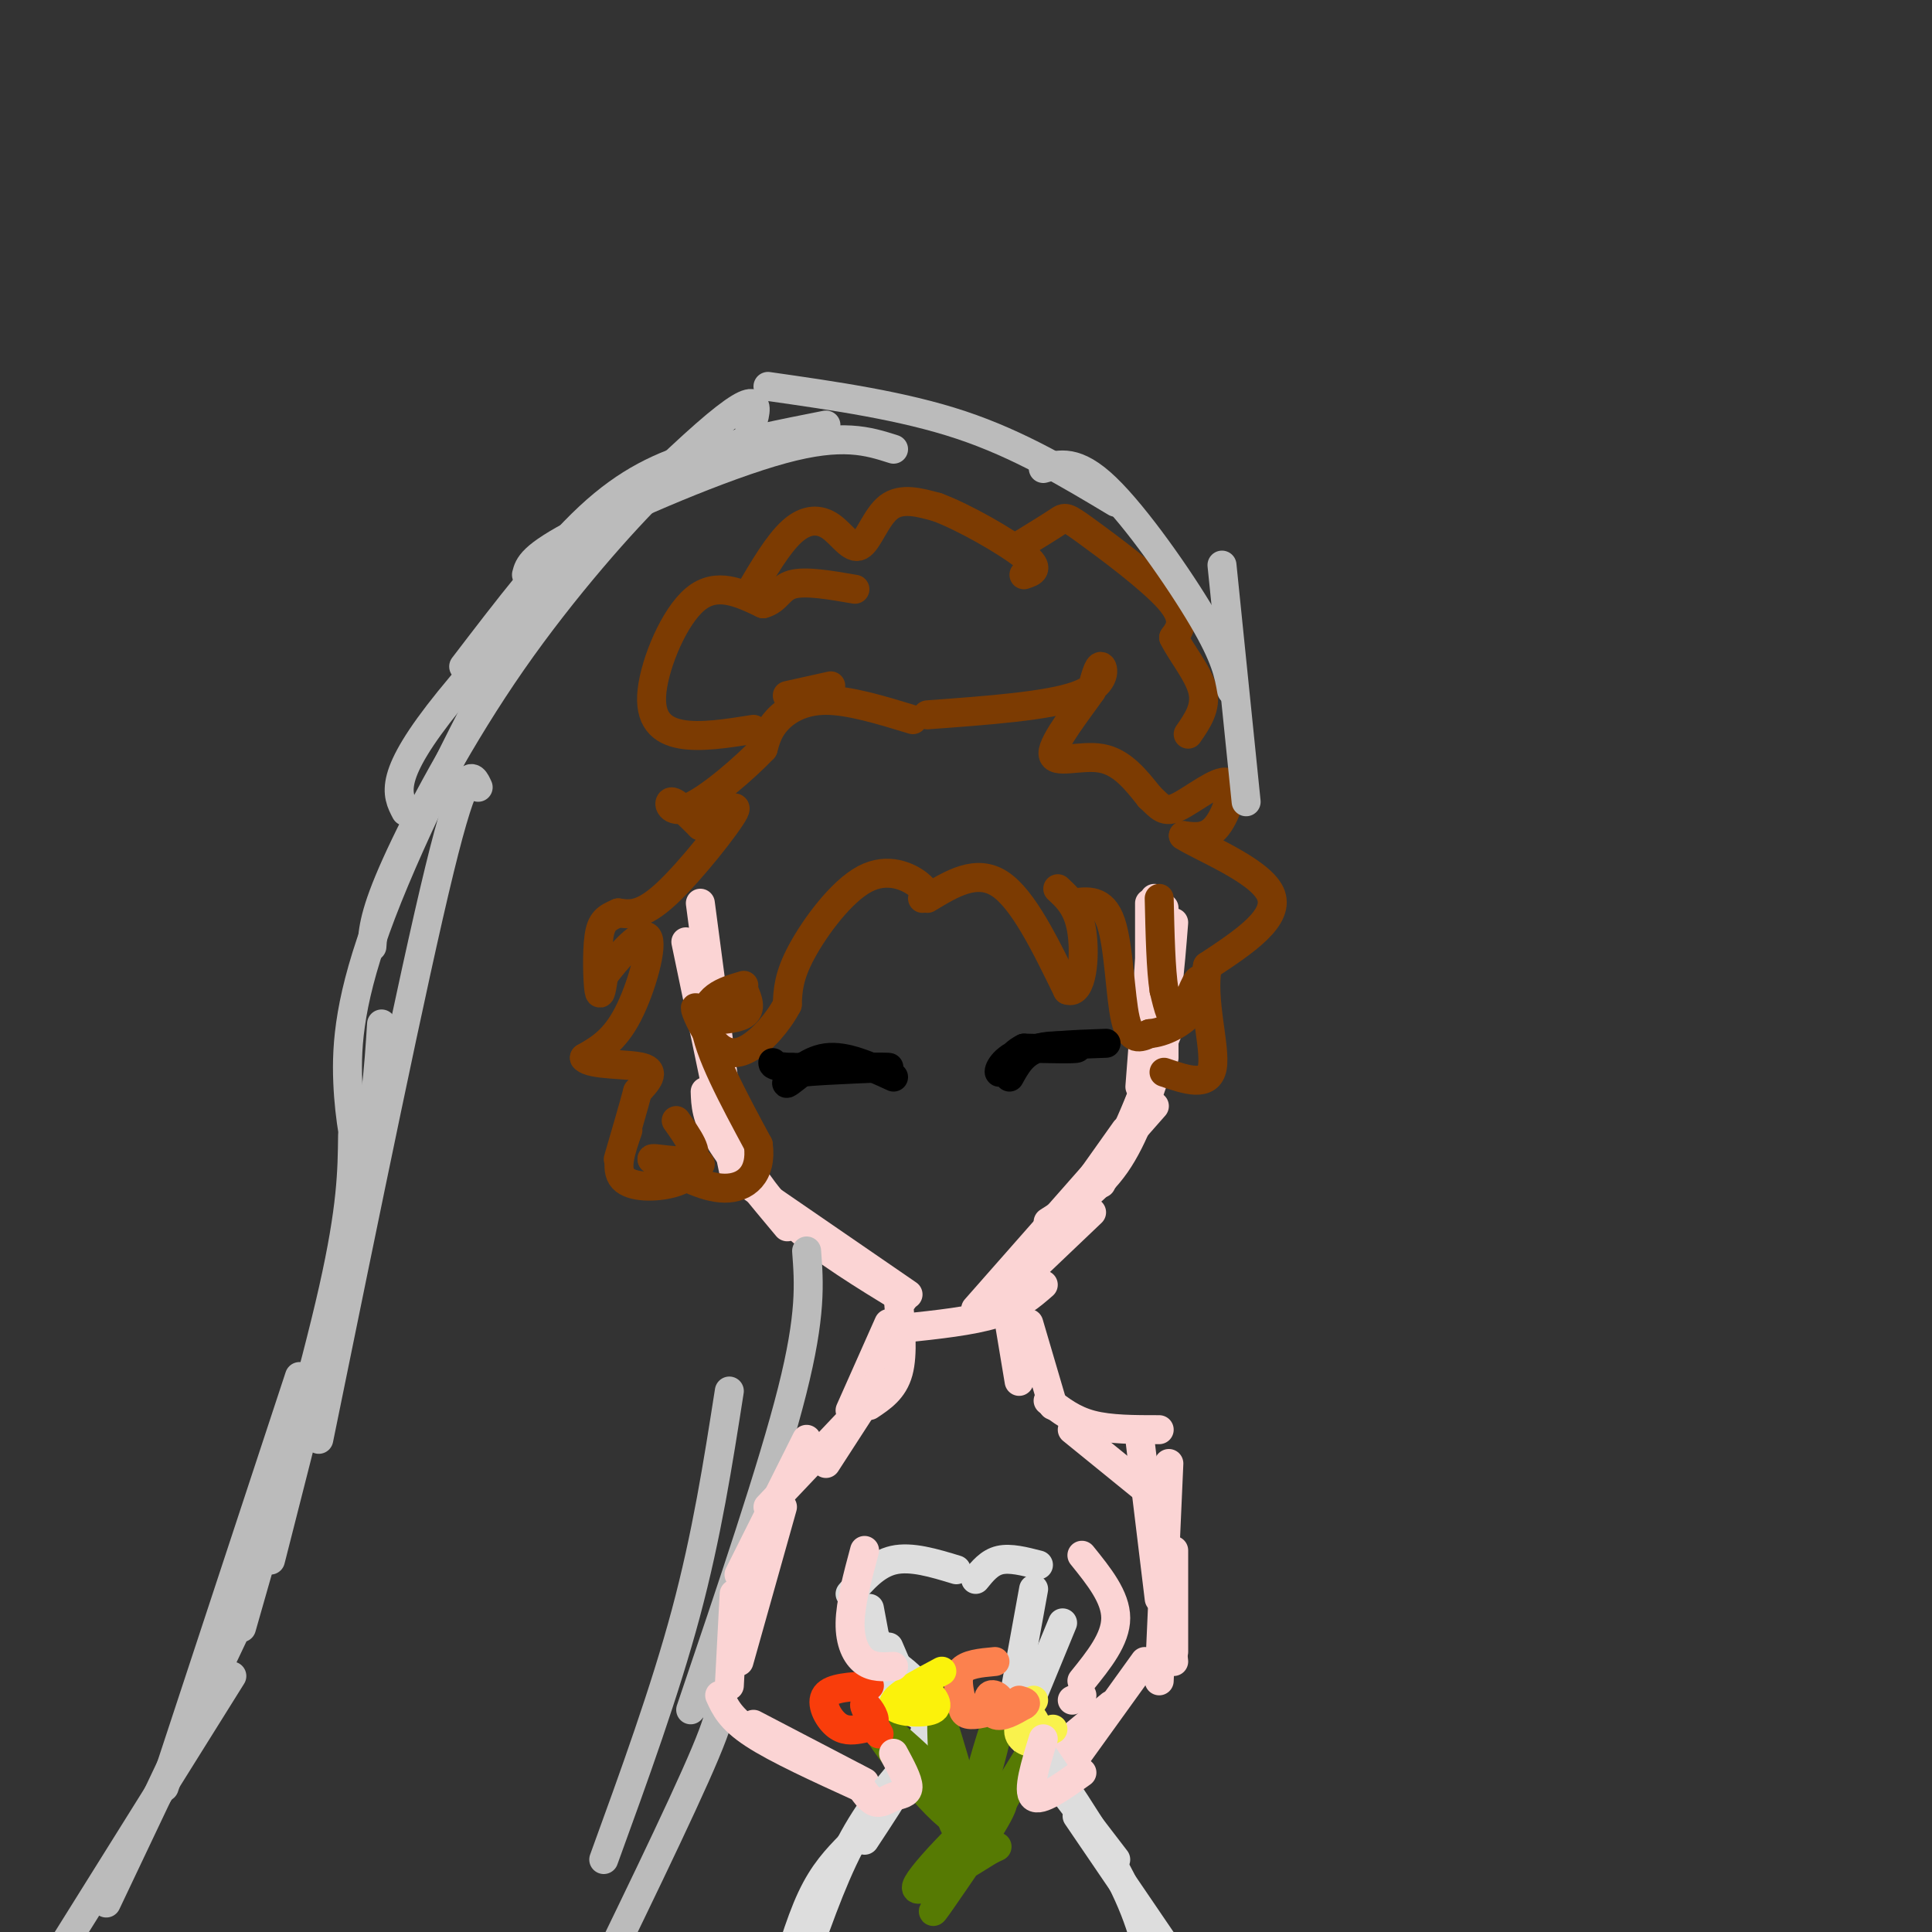 <svg viewBox='0 0 400 400' version='1.1' xmlns='http://www.w3.org/2000/svg' xmlns:xlink='http://www.w3.org/1999/xlink'><rect x="0" y="0" width="400" height="400" fill="#333333" stroke="none"/><g fill='none' stroke='#FBD4D4' stroke-width='6' stroke-linecap='round' stroke-linejoin='round'><path d='M145,187c0.000,0.000 7.000,53.000 7,53'/><path d='M142,195c0.000,0.000 10.000,48.000 10,48'/><path d='M146,226c0.083,2.667 0.167,5.333 3,10c2.833,4.667 8.417,11.333 14,18'/><path d='M153,239c3.167,5.000 6.333,10.000 12,15c5.667,5.000 13.833,10.000 22,15'/><path d='M156,246c0.000,0.000 32.000,22.000 32,22'/><path d='M187,275c7.083,-0.750 14.167,-1.500 19,-3c4.833,-1.500 7.417,-3.750 10,-6'/><path d='M205,271c0.000,0.000 21.000,-20.000 21,-20'/><path d='M202,271c0.000,0.000 37.000,-42.000 37,-42'/><path d='M211,265c0.000,0.000 22.000,-31.000 22,-31'/><path d='M217,253c5.083,-3.250 10.167,-6.500 14,-12c3.833,-5.500 6.417,-13.250 9,-21'/><path d='M234,233c0.000,0.000 10.000,-25.000 10,-25'/><path d='M228,245c4.250,-8.500 8.500,-17.000 11,-26c2.500,-9.000 3.250,-18.500 4,-28'/><path d='M236,225c0.000,0.000 3.000,-39.000 3,-39'/><path d='M241,219c0.000,0.000 0.000,-31.000 0,-31'/><path d='M238,213c0.000,0.000 0.000,-26.000 0,-26'/></g>
<g fill='none' stroke='#7C3B02' stroke-width='6' stroke-linecap='round' stroke-linejoin='round'><path d='M192,186c5.083,-3.083 10.167,-6.167 15,-3c4.833,3.167 9.417,12.583 14,22'/><path d='M221,205c3.067,1.156 3.733,-6.956 3,-12c-0.733,-5.044 -2.867,-7.022 -5,-9'/><path d='M222,187c3.156,-0.467 6.311,-0.933 8,4c1.689,4.933 1.911,15.267 3,20c1.089,4.733 3.044,3.867 5,3'/><path d='M238,214c2.697,-0.158 6.939,-2.053 9,-5c2.061,-2.947 1.939,-6.947 1,-6c-0.939,0.947 -2.697,6.842 -4,8c-1.303,1.158 -2.152,-2.421 -3,-6'/><path d='M241,205c-0.667,-4.167 -0.833,-11.583 -1,-19'/><path d='M191,186c0.452,-0.774 0.905,-1.548 -1,-3c-1.905,-1.452 -6.167,-3.583 -11,-1c-4.833,2.583 -10.238,9.881 -13,15c-2.762,5.119 -2.881,8.060 -3,11'/><path d='M163,208c-1.922,3.683 -5.226,7.389 -8,9c-2.774,1.611 -5.016,1.126 -7,-1c-1.984,-2.126 -3.710,-5.893 -4,-7c-0.290,-1.107 0.855,0.447 2,2'/><path d='M146,211c2.089,0.311 6.311,0.089 8,-1c1.689,-1.089 0.844,-3.044 0,-5'/><path d='M154,204c-4.250,1.250 -8.500,2.500 -8,8c0.500,5.500 5.750,15.250 11,25'/><path d='M157,237c0.822,6.156 -2.622,9.044 -7,9c-4.378,-0.044 -9.689,-3.022 -15,-6'/><path d='M135,240c-0.422,-0.578 6.022,0.978 8,0c1.978,-0.978 -0.511,-4.489 -3,-8'/><path d='M189,149c-6.556,-2.000 -13.111,-4.000 -18,-4c-4.889,0.000 -8.111,2.000 -10,4c-1.889,2.000 -2.444,4.000 -3,6'/><path d='M158,155c-3.548,3.762 -10.917,10.167 -15,12c-4.083,1.833 -4.881,-0.905 -4,-1c0.881,-0.095 3.440,2.452 6,5'/><path d='M145,171c3.226,-0.869 8.292,-5.542 7,-3c-1.292,2.542 -8.940,12.298 -14,17c-5.060,4.702 -7.530,4.351 -10,4'/><path d='M128,189c-2.440,1.060 -3.542,1.708 -4,5c-0.458,3.292 -0.274,9.226 0,11c0.274,1.774 0.637,-0.613 1,-3'/><path d='M125,202c2.321,-3.119 7.625,-9.417 9,-8c1.375,1.417 -1.179,10.548 -4,16c-2.821,5.452 -5.911,7.226 -9,9'/><path d='M121,219c1.311,1.622 9.089,1.178 12,2c2.911,0.822 0.956,2.911 -1,5'/><path d='M132,226c-0.833,3.167 -2.417,8.583 -4,14'/><path d='M192,148c12.489,-0.911 24.978,-1.822 31,-4c6.022,-2.178 5.578,-5.622 5,-6c-0.578,-0.378 -1.289,2.311 -2,5'/><path d='M226,143c-2.595,3.750 -8.083,10.625 -8,13c0.083,2.375 5.738,0.250 10,1c4.262,0.750 7.131,4.375 10,8'/><path d='M238,165c2.290,2.131 3.016,3.458 6,2c2.984,-1.458 8.226,-5.700 10,-5c1.774,0.700 0.078,6.343 -2,9c-2.078,2.657 -4.539,2.329 -7,2'/><path d='M245,173c3.489,2.311 15.711,7.089 18,12c2.289,4.911 -5.356,9.956 -13,15'/><path d='M250,200c-1.356,6.956 1.756,16.844 1,21c-0.756,4.156 -5.378,2.578 -10,1'/><path d='M130,234c-1.400,4.022 -2.800,8.044 -1,10c1.800,1.956 6.800,1.844 10,1c3.200,-0.844 4.600,-2.422 6,-4'/><path d='M172,142c0.000,0.000 -9.000,2.000 -9,2'/><path d='M156,151c-5.476,0.869 -10.952,1.738 -15,1c-4.048,-0.738 -6.667,-3.083 -6,-9c0.667,-5.917 4.619,-15.405 9,-19c4.381,-3.595 9.190,-1.298 14,1'/><path d='M158,125c2.933,-0.778 3.267,-3.222 6,-4c2.733,-0.778 7.867,0.111 13,1'/><path d='M155,123c3.048,-5.196 6.096,-10.392 9,-13c2.904,-2.608 5.665,-2.627 8,-1c2.335,1.627 4.244,4.900 6,4c1.756,-0.900 3.359,-5.971 6,-8c2.641,-2.029 6.321,-1.014 10,0'/><path d='M194,105c5.556,2.044 14.444,7.156 18,10c3.556,2.844 1.778,3.422 0,4'/><path d='M211,113c3.202,-1.970 6.405,-3.940 8,-5c1.595,-1.060 1.583,-1.208 6,2c4.417,3.208 13.262,9.774 17,14c3.738,4.226 2.369,6.113 1,8'/><path d='M243,132c1.622,3.289 5.178,7.511 6,11c0.822,3.489 -1.089,6.244 -3,9'/></g>
<g fill='none' stroke='#000000' stroke-width='6' stroke-linecap='round' stroke-linejoin='round'><path d='M209,223c1.400,-2.533 2.800,-5.067 6,-6c3.200,-0.933 8.200,-0.267 8,0c-0.200,0.267 -5.600,0.133 -11,0'/><path d='M212,217c-2.857,1.345 -4.500,4.708 -5,5c-0.500,0.292 0.143,-2.488 4,-4c3.857,-1.512 10.929,-1.756 18,-2'/><path d='M185,223c-4.956,-2.289 -9.911,-4.578 -14,-4c-4.089,0.578 -7.311,4.022 -8,5c-0.689,0.978 1.156,-0.511 3,-2'/><path d='M166,222c5.356,-0.533 17.244,-0.867 18,-1c0.756,-0.133 -9.622,-0.067 -20,0'/><path d='M164,221c-4.000,-0.167 -4.000,-0.583 -4,-1'/></g>
<g fill='none' stroke='#BBBBBB' stroke-width='6' stroke-linecap='round' stroke-linejoin='round'><path d='M258,166c0.000,0.000 -5.000,-49.000 -5,-49'/><path d='M255,143c-0.600,-3.422 -1.200,-6.844 -6,-15c-4.800,-8.156 -13.800,-21.044 -20,-27c-6.200,-5.956 -9.600,-4.978 -13,-4'/><path d='M231,104c-10.000,-6.000 -20.000,-12.000 -32,-16c-12.000,-4.000 -26.000,-6.000 -40,-8'/><path d='M185,93c-5.289,-1.689 -10.578,-3.378 -23,0c-12.422,3.378 -31.978,11.822 -42,17c-10.022,5.178 -10.511,7.089 -11,9'/><path d='M171,88c-9.000,1.778 -18.000,3.556 -26,6c-8.000,2.444 -15.000,5.556 -23,13c-8.000,7.444 -17.000,19.222 -26,31'/><path d='M155,90c1.889,-5.600 3.778,-11.200 -9,0c-12.778,11.200 -40.222,39.200 -53,55c-12.778,15.800 -10.889,19.400 -9,23'/><path d='M145,96c-1.095,-0.810 -2.190,-1.619 -9,5c-6.810,6.619 -19.333,20.667 -30,36c-10.667,15.333 -19.476,31.952 -24,42c-4.524,10.048 -4.762,13.524 -5,17'/><path d='M120,114c-3.089,2.619 -6.179,5.238 -14,19c-7.821,13.762 -20.375,38.667 -27,56c-6.625,17.333 -7.321,27.095 -7,35c0.321,7.905 1.661,13.952 3,20'/><path d='M99,163c-1.250,-2.750 -2.500,-5.500 -8,17c-5.500,22.500 -15.250,70.250 -25,118'/><path d='M79,212c-0.583,9.250 -1.167,18.500 -5,37c-3.833,18.500 -10.917,46.250 -18,74'/><path d='M73,235c-0.083,7.500 -0.167,15.000 -4,32c-3.833,17.000 -11.417,43.500 -19,70'/><path d='M62,285c0.000,0.000 -28.000,85.000 -28,85'/><path d='M50,335c0.000,0.000 -28.000,59.000 -28,59'/><path d='M48,347c0.000,0.000 -35.000,56.000 -35,56'/><path d='M167,259c0.500,6.583 1.000,13.167 -3,29c-4.000,15.833 -12.500,40.917 -21,66'/><path d='M151,288c-2.333,14.917 -4.667,29.833 -9,46c-4.333,16.167 -10.667,33.583 -17,51'/><path d='M147,353c1.917,-0.750 3.833,-1.500 -1,10c-4.833,11.500 -16.417,35.250 -28,59'/></g>
<g fill='none' stroke='#FBD4D4' stroke-width='6' stroke-linecap='round' stroke-linejoin='round'><path d='M186,269c0.500,5.667 1.000,11.333 0,15c-1.000,3.667 -3.500,5.333 -6,7'/><path d='M184,274c0.000,0.000 -8.000,18.000 -8,18'/><path d='M208,268c0.000,0.000 3.000,18.000 3,18'/><path d='M213,274c0.000,0.000 5.000,17.000 5,17'/><path d='M182,286c0.000,0.000 -11.000,17.000 -11,17'/><path d='M177,293c0.000,0.000 -18.000,19.000 -18,19'/><path d='M167,298c0.000,0.000 -14.000,28.000 -14,28'/><path d='M162,312c0.000,0.000 -9.000,32.000 -9,32'/><path d='M152,330c0.000,0.000 -1.000,19.000 -1,19'/><path d='M217,290c2.583,2.000 5.167,4.000 9,5c3.833,1.000 8.917,1.000 14,1'/><path d='M222,296c0.000,0.000 16.000,13.000 16,13'/><path d='M236,298c0.000,0.000 4.000,33.000 4,33'/><path d='M242,303c0.000,0.000 -2.000,45.000 -2,45'/><path d='M239,308c0.000,0.000 4.000,36.000 4,36'/><path d='M243,321c0.000,0.000 0.000,21.000 0,21'/><path d='M149,351c1.083,2.417 2.167,4.833 7,8c4.833,3.167 13.417,7.083 22,11'/><path d='M156,357c0.000,0.000 23.000,12.000 23,12'/><path d='M237,344c0.000,0.000 -18.000,25.000 -18,25'/><path d='M230,353c0.000,0.000 -17.000,14.000 -17,14'/></g>
<g fill='none' stroke='#DDDDDD' stroke-width='6' stroke-linecap='round' stroke-linejoin='round'><path d='M198,325c-4.667,-1.417 -9.333,-2.833 -13,-2c-3.667,0.833 -6.333,3.917 -9,7'/><path d='M202,327c1.417,-1.750 2.833,-3.500 5,-4c2.167,-0.500 5.083,0.250 8,1'/><path d='M180,333c0.000,0.000 3.000,16.000 3,16'/><path d='M178,335c0.000,0.000 13.000,17.000 13,17'/><path d='M214,329c0.000,0.000 -4.000,22.000 -4,22'/><path d='M220,336c0.000,0.000 -7.000,17.000 -7,17'/><path d='M184,341c0.000,0.000 6.000,14.000 6,14'/><path d='M183,343c4.833,3.333 9.667,6.667 9,13c-0.667,6.333 -6.833,15.667 -13,25'/><path d='M189,364c-4.500,5.167 -9.000,10.333 -13,18c-4.000,7.667 -7.500,17.833 -11,28'/><path d='M176,382c-2.750,2.833 -5.500,5.667 -8,11c-2.500,5.333 -4.750,13.167 -7,21'/><path d='M208,355c0.000,0.000 23.000,30.000 23,30'/><path d='M211,356c8.167,11.917 16.333,23.833 21,33c4.667,9.167 5.833,15.583 7,22'/><path d='M223,376c0.000,0.000 32.000,47.000 32,47'/></g>
<g fill='none' stroke='#567A03' stroke-width='6' stroke-linecap='round' stroke-linejoin='round'><path d='M198,371c-9.133,-8.600 -18.267,-17.200 -17,-14c1.267,3.200 12.933,18.200 17,20c4.067,1.800 0.533,-9.600 -3,-21'/><path d='M195,356c-0.203,3.915 0.791,24.204 4,23c3.209,-1.204 8.633,-23.901 8,-24c-0.633,-0.099 -7.324,22.400 -7,27c0.324,4.600 7.662,-8.700 15,-22'/><path d='M215,360c-1.873,3.401 -14.054,22.903 -19,31c-4.946,8.097 -2.656,4.789 2,-2c4.656,-6.789 11.676,-17.059 9,-16c-2.676,1.059 -15.050,13.445 -17,17c-1.950,3.555 6.525,-1.723 15,-7'/><path d='M205,383c2.500,-1.167 1.250,-0.583 0,0'/></g>
<g fill='none' stroke='#F9F24D' stroke-width='6' stroke-linecap='round' stroke-linejoin='round'><path d='M214,352c-1.774,2.660 -3.547,5.321 -3,7c0.547,1.679 3.415,2.378 4,1c0.585,-1.378 -1.112,-4.833 -2,-5c-0.888,-0.167 -0.968,2.952 0,4c0.968,1.048 2.984,0.024 5,-1'/></g>
<g fill='none' stroke='#FC814E' stroke-width='6' stroke-linecap='round' stroke-linejoin='round'><path d='M206,344c-2.951,0.266 -5.902,0.532 -7,2c-1.098,1.468 -0.344,4.136 0,6c0.344,1.864 0.277,2.922 2,3c1.723,0.078 5.235,-0.824 6,-2c0.765,-1.176 -1.217,-2.624 -2,-2c-0.783,0.624 -0.367,3.321 1,4c1.367,0.679 3.683,-0.661 6,-2'/><path d='M212,353c0.833,-0.500 -0.083,-0.750 -1,-1'/></g>
<g fill='none' stroke='#FBF20B' stroke-width='6' stroke-linecap='round' stroke-linejoin='round'><path d='M195,346c-5.156,2.733 -10.311,5.467 -10,7c0.311,1.533 6.089,1.867 8,1c1.911,-0.867 -0.044,-2.933 -2,-5'/></g>
<g fill='none' stroke='#F93D0B' stroke-width='6' stroke-linecap='round' stroke-linejoin='round'><path d='M180,349c-3.909,0.203 -7.817,0.407 -9,2c-1.183,1.593 0.360,4.576 2,6c1.640,1.424 3.378,1.289 5,1c1.622,-0.289 3.129,-0.732 3,-2c-0.129,-1.268 -1.894,-3.362 -2,-3c-0.106,0.362 1.447,3.181 3,6'/></g>
<g fill='none' stroke='#FBD4D4' stroke-width='6' stroke-linecap='round' stroke-linejoin='round'><path d='M177,368c1.345,2.208 2.690,4.417 4,5c1.310,0.583 2.583,-0.458 4,-1c1.417,-0.542 2.976,-0.583 3,-2c0.024,-1.417 -1.488,-4.208 -3,-7'/><path d='M216,360c-1.667,5.417 -3.333,10.833 -2,12c1.333,1.167 5.667,-1.917 10,-5'/><path d='M222,352c0.000,0.000 2.000,-1.000 2,-1'/><path d='M224,348c3.500,-4.333 7.000,-8.667 7,-13c0.000,-4.333 -3.500,-8.667 -7,-13'/><path d='M179,321c-1.467,5.467 -2.933,10.933 -3,15c-0.067,4.067 1.267,6.733 3,8c1.733,1.267 3.867,1.133 6,1'/></g>
</svg>